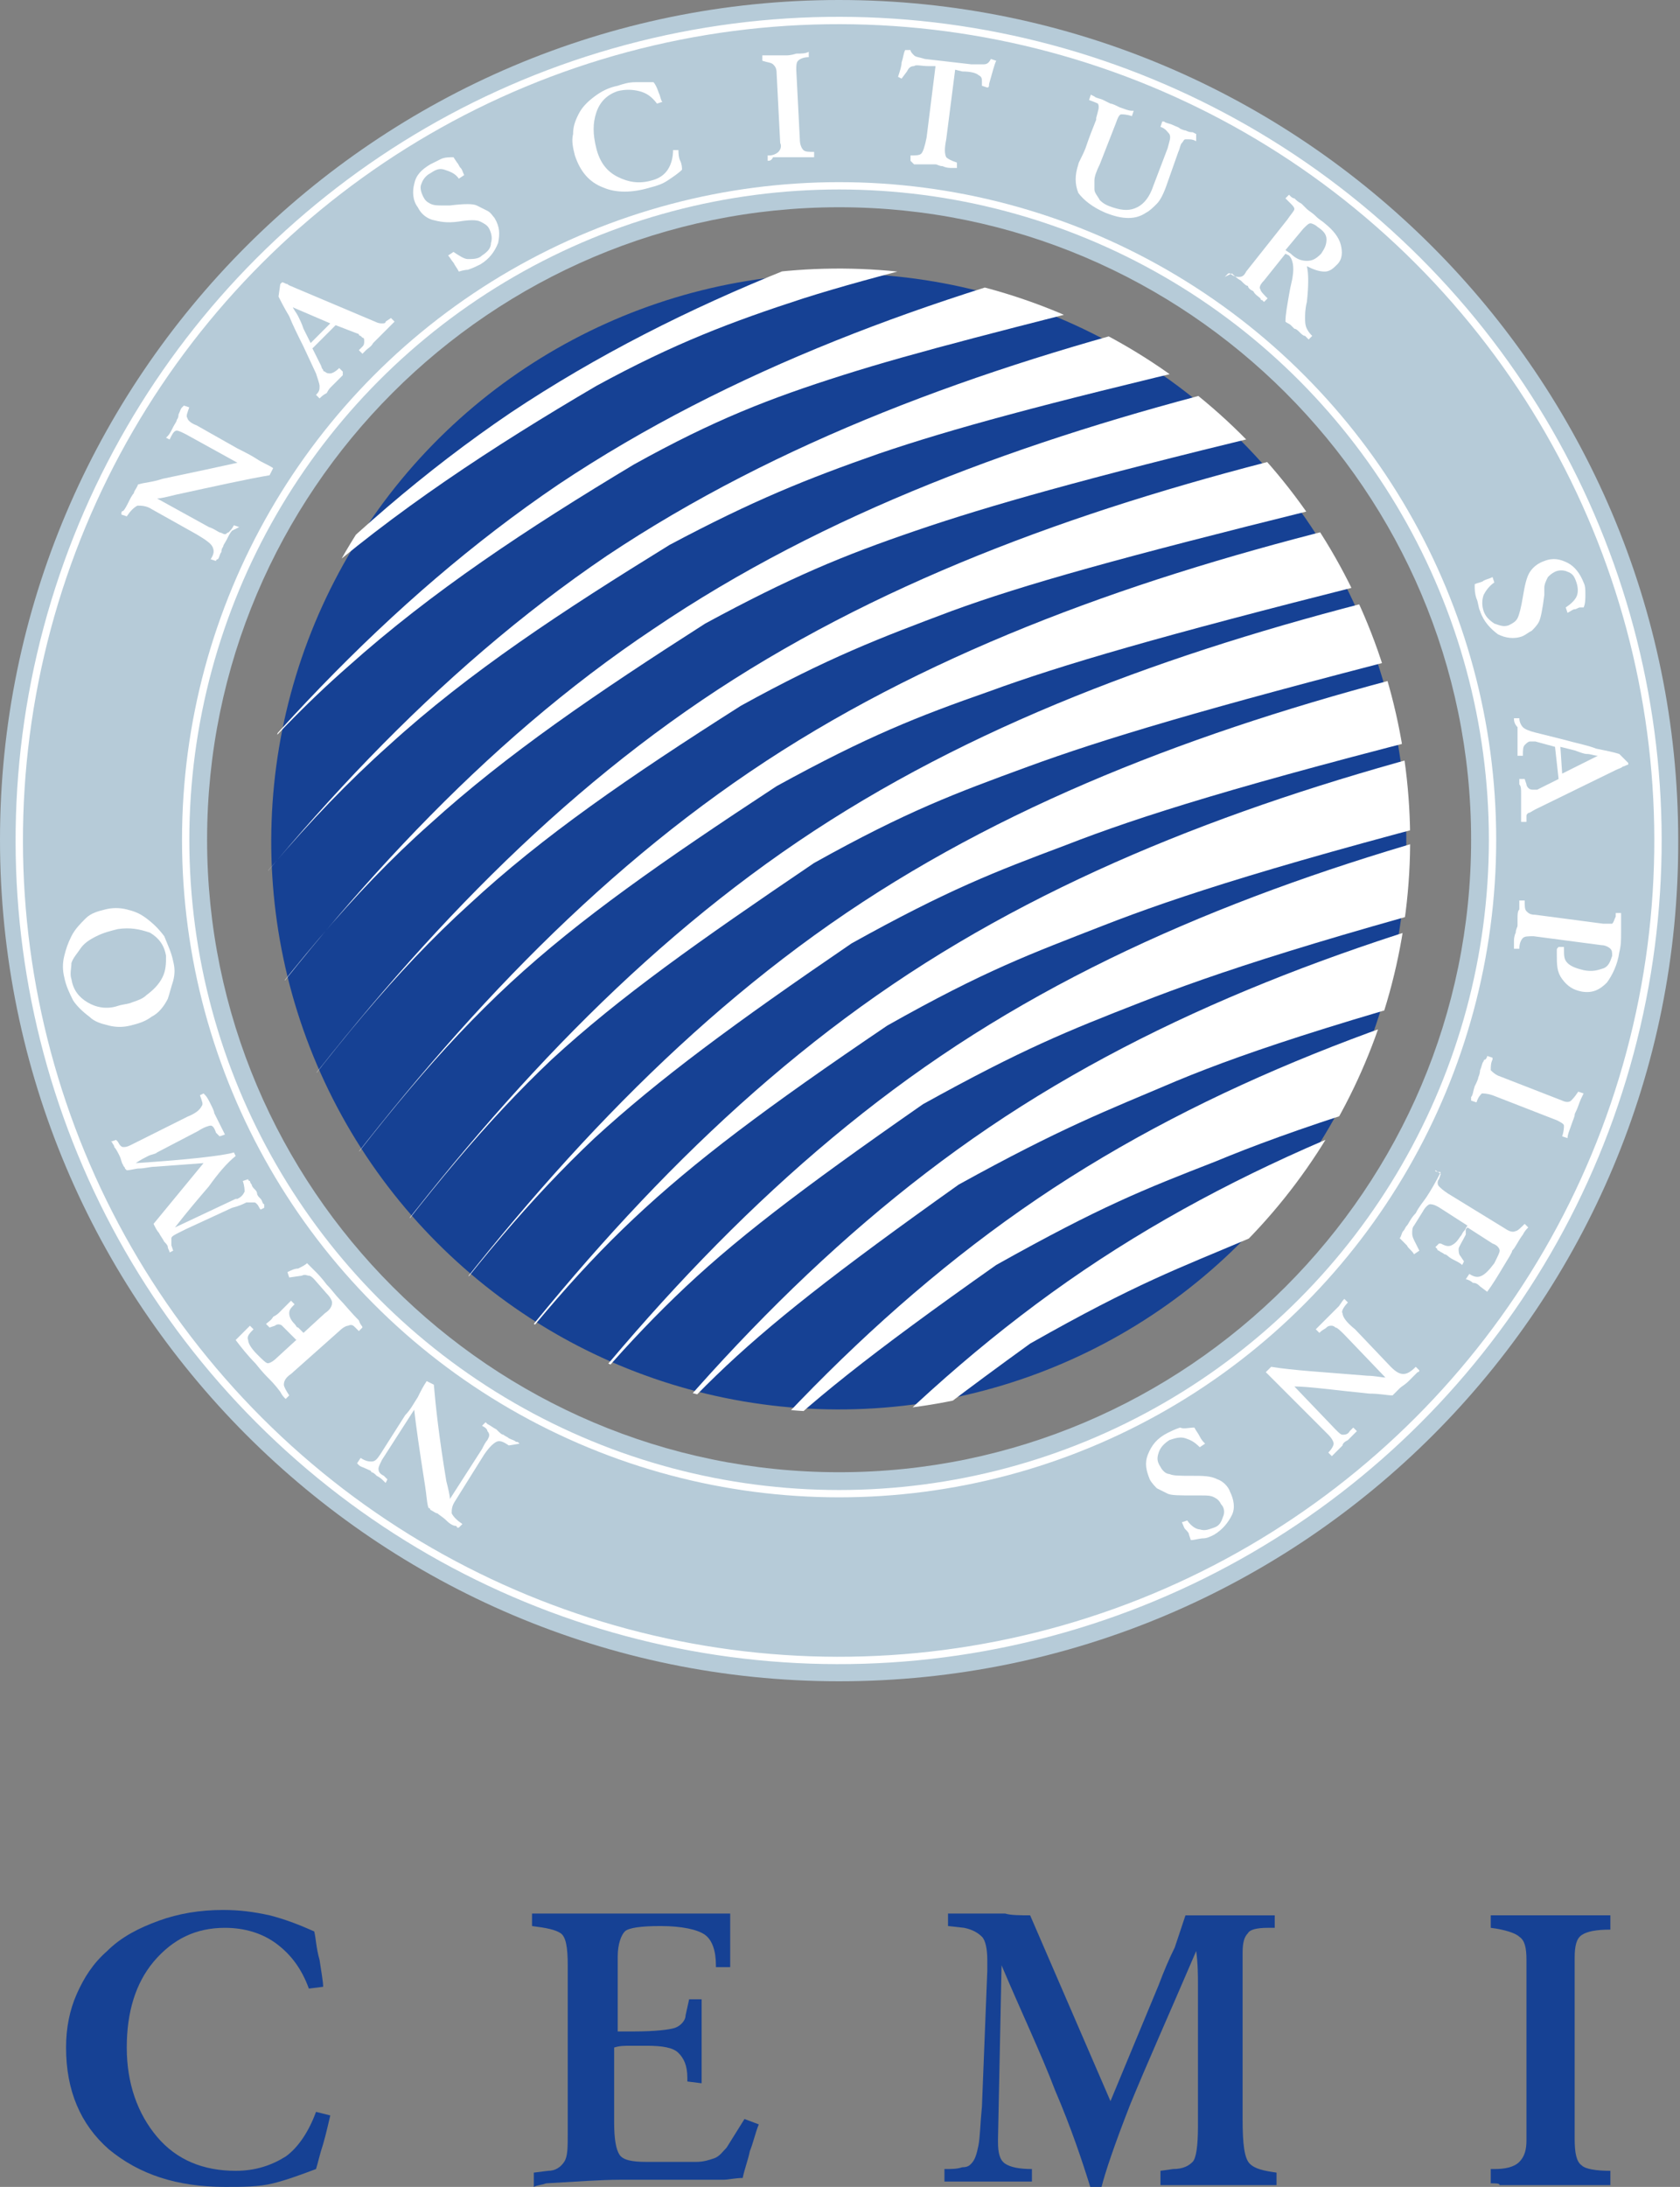 <?xml version="1.0" encoding="utf-8"?>
<!-- Generator: Adobe Illustrator 24.0.1, SVG Export Plug-In . SVG Version: 6.00 Build 0)  -->
<svg version="1.1" id="Vrstva_1" xmlns="http://www.w3.org/2000/svg" xmlns:xlink="http://www.w3.org/1999/xlink" x="0px" y="0px"
	 viewBox="0 0 94.1 122.4" style="enable-background:new 0 0 94.1 122.4;" xml:space="preserve">
<rect x="0" y="0" width="94.1" height="122.4" fill="#808080" stroke="none"/>
<style type="text/css">
	.st0{fill-rule:evenodd;clip-rule:evenodd;fill:#164194;}
	.st1{fill-rule:evenodd;clip-rule:evenodd;fill:#B6CBD8;}
	.st2{fill-rule:evenodd;clip-rule:evenodd;fill:none;stroke:#FFFFFF;stroke-width:0.412;stroke-miterlimit:22.926;}
	.st3{fill-rule:evenodd;clip-rule:evenodd;fill:none;stroke:#FFFFFF;stroke-width:0.41;stroke-miterlimit:22.926;}
	.st4{fill-rule:evenodd;clip-rule:evenodd;fill:#FFFFFF;}
	.st5{clip-path:url(#SVGID_2_);}
</style>
<g>
	<path class="st0" d="M29.9,122.4v-0.8l0.8-0.1c0.4,0,0.7-0.2,0.9-0.5c0.2-0.3,0.2-0.8,0.2-1.6V110c0-1-0.1-1.6-0.4-1.8
		c-0.3-0.2-0.8-0.3-1.6-0.4v-0.7c0.3,0,0.7,0,1.3,0c1.2,0,2.1,0,2.7,0c0.2,0,1.1,0,2.7,0c1.6,0,3,0,4.4,0v0.7c0,0.4,0,0.7,0,1.1
		c0,0.4,0,0.8,0,1.2l-0.8,0v-0.1c0-0.8-0.2-1.4-0.6-1.7c-0.4-0.3-1.3-0.5-2.5-0.5c-1.1,0-1.8,0.1-2,0.3c-0.2,0.2-0.4,0.7-0.4,1.4
		v4.2h0.3h0.4h0.2c1.2,0,2-0.1,2.3-0.2c0.3-0.1,0.6-0.4,0.6-0.7l0.2-0.9h0.7c0,0.4,0,0.9,0,1.4c0,0.5,0,0.9,0,1c0,0.1,0,0.3,0,0.7
		c0,0.4,0,0.7,0,1c0,0.1,0,0.2,0,0.3c0,0.1,0,0.2,0,0.3l-0.8-0.1v-0.2c0-0.7-0.2-1.1-0.5-1.4c-0.3-0.3-0.9-0.4-1.8-0.4
		c-0.3,0-0.6,0-0.9,0c-0.3,0-0.6,0-0.9,0.1v4.2c0,0.9,0.1,1.5,0.3,1.8c0.2,0.3,0.7,0.4,1.5,0.4H39c0.4,0,0.7-0.1,1-0.2
		c0.3-0.1,0.5-0.4,0.7-0.6l1-1.6l0.8,0.3c-0.2,0.5-0.3,1-0.5,1.5c-0.1,0.5-0.3,1-0.4,1.5c-0.4,0-0.8,0.1-1.1,0.1c-0.3,0-0.6,0-0.9,0
		c-0.4,0-1.2,0-2.3,0c-1.1,0-2,0-2.6,0c-1,0-2.4,0.1-4.1,0.2C30.3,122.3,30.1,122.3,29.9,122.4z"/>
	<path class="st0" d="M17.7,121.4c-0.8,0.3-1.6,0.6-2.4,0.8c-0.8,0.2-1.7,0.2-2.7,0.2c-2.7,0-4.8-0.7-6.5-2.1
		c-1.6-1.4-2.4-3.3-2.4-5.7c0-1.1,0.2-2.1,0.6-3c0.4-0.9,0.9-1.7,1.7-2.4c0.8-0.8,1.8-1.3,2.9-1.7c1.1-0.4,2.3-0.6,3.6-0.6
		c0.9,0,1.7,0.1,2.6,0.3c0.8,0.2,1.6,0.5,2.5,0.9c0.1,0.4,0.1,0.9,0.3,1.6c0.1,0.7,0.2,1.2,0.2,1.5l-0.8,0.1c-0.4-1.1-1-1.9-1.8-2.5
		c-0.8-0.6-1.8-0.9-2.9-0.9c-1.6,0-2.9,0.6-4,1.9c-1,1.2-1.5,2.8-1.5,4.8c0,2,0.6,3.7,1.7,5c1.1,1.3,2.6,1.9,4.4,1.9
		c1.1,0,2-0.3,2.8-0.8c0.7-0.5,1.3-1.4,1.7-2.5l0.8,0.2c-0.1,0.4-0.2,0.9-0.4,1.6C17.9,120.6,17.8,121.1,17.7,121.4z"/>
	<path class="st0" d="M83.5,122.2v-0.8h0.2c0.6,0,1.1-0.1,1.4-0.4c0.3-0.3,0.4-0.7,0.4-1.2v-10.1c0-0.7-0.1-1.1-0.4-1.3
		c-0.2-0.2-0.8-0.4-1.6-0.5v-0.7c0.5,0,1.2,0,1.9,0c0.7,0,1.2,0,1.4,0c0.3,0,0.8,0,1.5,0c0.8,0,1.4,0,1.9,0v0.8
		c-0.8,0-1.3,0.1-1.6,0.3c-0.3,0.2-0.4,0.6-0.4,1.3v10.1c0,0.8,0.1,1.3,0.4,1.5c0.2,0.2,0.8,0.3,1.6,0.3v0.8c-0.1,0-0.1,0-0.3,0
		c-0.1,0-0.2,0-0.3,0c-0.4,0-0.9,0-1.5,0c-0.7,0-1.1,0-1.4,0c-0.1,0-0.4,0-1,0c-0.5,0-1,0-1.3,0c-0.1,0-0.2,0-0.4,0
		C84,122.2,83.8,122.2,83.5,122.2z"/>
	<path class="st0" d="M57.7,107.2l4.5,10.4l2.7-6.5c0.3-0.8,0.6-1.5,0.9-2.1c0.2-0.6,0.4-1.2,0.6-1.8c0.1,0,0.3,0,0.4,0
		c0.2,0,0.4,0,0.7,0c0.3,0,0.8,0,1.4,0c0.6,0,1.1,0,1.5,0c0.3,0,0.5,0,0.6,0c0.1,0,0.3,0,0.4,0v0.7h-0.4c-0.6,0-1,0.1-1.1,0.3
		c-0.2,0.2-0.3,0.5-0.3,1.1v9.3c0,1.4,0.1,2.2,0.4,2.5c0.3,0.3,0.8,0.4,1.5,0.5v0.7h-0.4c-0.4,0-0.9,0-1.5,0c-0.6,0-1.1,0-1.3,0
		c-0.1,0-0.5,0-1.1,0c-0.6,0-1.1,0-1.6,0h-0.6v-0.8l0.7-0.1c0.6,0,0.9-0.2,1.1-0.4c0.2-0.2,0.3-0.9,0.3-2v-6.6c0-0.4,0-0.8,0-1.3
		c0-0.5,0-1.2-0.1-1.9c-1.5,3.5-2.8,6.4-3.7,8.6c-0.9,2.3-1.4,3.8-1.6,4.6l-0.6,0.1c-0.5-1.6-1.1-3.4-2-5.5c-0.8-2.1-1.9-4.4-3-7
		l-0.2,9.7v0.2c0,0.6,0.1,1,0.4,1.2c0.3,0.2,0.8,0.3,1.5,0.3v0.7c-0.1,0-0.2,0-0.3,0c-0.1,0-0.3,0-0.4,0c-0.3,0-0.6,0-1,0
		c-0.4,0-0.6,0-0.7,0c-0.2,0-0.5,0-1,0c-0.4,0-0.8,0-1,0c-0.1,0-0.1,0-0.2,0c-0.1,0-0.2,0-0.3,0v-0.7c0.4,0,0.7,0,1-0.1
		c0.3,0,0.4-0.1,0.5-0.2c0.2-0.2,0.3-0.5,0.4-1c0.1-0.5,0.1-1.2,0.2-2.2l0.3-7.6v-0.6c0-0.6-0.1-1.1-0.3-1.3c-0.2-0.2-0.5-0.4-1-0.5
		l-0.9-0.1v-0.7c0.3,0,0.5,0,0.8,0c0.3,0,0.6,0,0.9,0c0.5,0,1,0,1.5,0C56.6,107.2,57.2,107.2,57.7,107.2z"/>
</g>
<g>
	
		<ellipse transform="matrix(3.616805e-02 -0.999 0.999 3.616805e-02 -1.671 92.35)" class="st0" cx="47" cy="47" rx="31.8" ry="31.8"/>
	<path class="st1" d="M47,94.1C21.1,94.1,0,73,0,47C0,21.1,21.1,0,47,0s47,21.1,47,47C94.1,73,73,94.1,47,94.1L47,94.1z M47,82.4
		c19.5,0,35.4-15.9,35.4-35.4c0-19.5-15.9-35.4-35.4-35.4c-19.5,0-35.4,15.9-35.4,35.4C11.6,66.5,27.5,82.4,47,82.4z"/>
	<ellipse transform="matrix(0.707 -0.707 0.707 0.707 -19.485 47.041)" class="st2" cx="47" cy="47" rx="45.9" ry="45.9"/>
	<circle class="st3" cx="47" cy="47" r="36.6"/>
	<path class="st4" d="M83.3,59.1l0.3,0.1l0,0.1c-0.1,0.2-0.1,0.4-0.1,0.6c0.1,0.1,0.2,0.2,0.4,0.3l3.6,1.4c0.2,0.1,0.4,0.1,0.5,0
		c0.1-0.1,0.2-0.2,0.4-0.5l0.3,0.1c-0.1,0.2-0.2,0.4-0.3,0.7c-0.1,0.3-0.2,0.4-0.2,0.5c0,0.1-0.1,0.3-0.2,0.6
		c-0.1,0.3-0.2,0.5-0.2,0.7l-0.3-0.1c0.1-0.3,0.1-0.5,0.1-0.6c0-0.1-0.2-0.2-0.4-0.3l-3.6-1.4c-0.3-0.1-0.5-0.1-0.6-0.1
		c-0.1,0.1-0.2,0.2-0.3,0.5l-0.3-0.1c0,0,0-0.1,0-0.1c0,0,0-0.1,0-0.1c0.1-0.1,0.1-0.3,0.2-0.6c0.1-0.2,0.2-0.4,0.2-0.5
		c0,0,0.1-0.2,0.1-0.4c0.1-0.2,0.1-0.4,0.2-0.5c0,0,0-0.1,0.1-0.1C83.2,59.3,83.3,59.2,83.3,59.1L83.3,59.1z M85.1,50.4l0.3,0
		c0,0.3,0,0.5,0.1,0.6c0.1,0.1,0.2,0.2,0.5,0.2l3.8,0.5c0.3,0,0.4,0,0.5,0c0.1-0.1,0.1-0.2,0.2-0.4c0,0,0-0.1,0-0.1c0,0,0-0.1,0-0.1
		l0.3,0c0,0.3,0,0.7,0,1.1c0,0.4,0,0.7-0.1,1.1C90.6,54,90.3,54.6,90,55c-0.4,0.4-0.8,0.6-1.4,0.5c-0.5-0.1-0.8-0.3-1.1-0.7
		c-0.3-0.4-0.3-0.8-0.3-1.4c0-0.1,0-0.1,0-0.2c0-0.1,0-0.1,0.1-0.2l0.3,0l0,0.1c0,0.4,0,0.6,0.2,0.8c0.2,0.2,0.5,0.3,0.9,0.4
		c0.5,0.1,0.8,0,1.1-0.1c0.3-0.1,0.4-0.4,0.5-0.7c0-0.2,0-0.3-0.1-0.4c-0.1-0.1-0.3-0.2-0.5-0.2l-3.8-0.5c-0.3,0-0.5,0-0.6,0.1
		c-0.1,0.1-0.2,0.3-0.2,0.6l-0.3,0c0,0,0-0.1,0-0.2c0-0.1,0-0.1,0-0.2c0-0.1,0-0.3,0.1-0.5c0-0.2,0.1-0.3,0.1-0.4c0-0.1,0-0.2,0-0.4
		c0-0.2,0-0.4,0.1-0.5c0-0.1,0-0.2,0-0.2C85.1,50.5,85.1,50.5,85.1,50.4L85.1,50.4z M84.8,40.2l0.3,0l0,0c0,0.2,0.1,0.4,0.2,0.5
		c0.1,0.1,0.3,0.2,0.7,0.3l1.6,0.4c0.7,0.2,1.3,0.3,1.8,0.5c0.5,0.1,1,0.2,1.3,0.3l0.5,0.5l0,0.1c-0.1,0-0.2,0.1-0.3,0.1
		c-0.1,0.1-0.2,0.1-0.4,0.2L86,45.3c-0.2,0.1-0.3,0.2-0.4,0.2c-0.1,0.1-0.1,0.1-0.1,0.2l0,0.3l-0.3,0l0-0.2c0-0.1,0-0.3,0-0.5
		c0-0.2,0-0.4,0-0.5c0-0.1,0-0.2,0-0.4c0-0.2,0-0.4-0.1-0.5l0-0.3l0.3,0l0.1,0.3c0,0.1,0.1,0.2,0.1,0.2c0.1,0.1,0.2,0.1,0.3,0.1
		c0,0,0.1,0,0.1,0c0,0,0.1,0,0.1,0l1.2-0.6l-0.2-1.8L86,41.5c-0.1,0-0.2,0-0.2,0c-0.1,0-0.1,0-0.1,0c-0.1,0-0.2,0.1-0.3,0.2
		c-0.1,0.1-0.1,0.3-0.1,0.6l-0.3,0l0-0.2c0-0.1,0-0.3,0-0.6c0-0.2,0-0.4,0-0.4c0-0.1,0-0.2,0-0.4C84.8,40.5,84.8,40.3,84.8,40.2
		L84.8,40.2z M87.4,41.8l0.1,1.5l2-1c-0.2,0-0.4-0.1-0.6-0.1c-0.2,0-0.4-0.1-0.7-0.2L87.4,41.8L87.4,41.8z M82.6,32.7
		c0.2-0.1,0.4-0.1,0.5-0.2c0.2-0.1,0.3-0.1,0.5-0.2l0.1,0.3c-0.3,0.2-0.5,0.5-0.6,0.7c-0.1,0.3-0.1,0.6,0,0.9
		c0.1,0.3,0.3,0.5,0.6,0.7c0.3,0.1,0.5,0.2,0.8,0.1c0.2-0.1,0.4-0.2,0.5-0.4c0.1-0.2,0.2-0.6,0.3-1.2c0.1-0.6,0.2-1.1,0.4-1.4
		c0.2-0.3,0.5-0.5,0.8-0.6c0.5-0.2,0.9-0.1,1.3,0.1c0.4,0.2,0.7,0.6,0.9,1.1c0.1,0.2,0.1,0.4,0.1,0.7c0,0.2,0,0.5-0.1,0.7L88.5,34
		c-0.1,0-0.2,0.1-0.3,0.1c-0.1,0-0.2,0.1-0.4,0.2L87.7,34c0.3-0.2,0.5-0.4,0.6-0.6c0.1-0.2,0.1-0.5,0-0.8c-0.1-0.3-0.2-0.5-0.5-0.6
		c-0.2-0.1-0.5-0.1-0.7,0c-0.2,0.1-0.3,0.2-0.4,0.3c-0.1,0.2-0.2,0.4-0.2,0.6c0,0.1,0,0.2,0,0.4c-0.1,0.8-0.2,1.3-0.3,1.5
		c-0.1,0.2-0.3,0.4-0.4,0.5c-0.2,0.1-0.3,0.2-0.5,0.3c-0.5,0.2-1,0.1-1.4-0.1c-0.4-0.3-0.8-0.7-1-1.3c-0.1-0.2-0.1-0.5-0.2-0.7
		C82.6,33.2,82.6,33,82.6,32.7L82.6,32.7z M80.4,65.5l0.3,0.2l-0.1,0.3c-0.1,0.1-0.1,0.3,0,0.4c0.1,0.1,0.2,0.2,0.5,0.4l3.1,1.9
		c0.3,0.2,0.5,0.3,0.7,0.2c0.1,0,0.3-0.2,0.5-0.4l0.2,0.2c-0.1,0.1-0.2,0.2-0.3,0.4c-0.3,0.4-0.4,0.7-0.6,0.9c0,0.1-0.2,0.4-0.5,0.9
		c-0.3,0.5-0.6,1-0.9,1.4L82.9,72c-0.1-0.1-0.2-0.2-0.4-0.2c-0.1-0.1-0.3-0.2-0.4-0.2l0.2-0.3l0,0c0.3,0.2,0.5,0.2,0.7,0.1
		c0.2-0.1,0.4-0.3,0.7-0.7c0.2-0.4,0.3-0.6,0.3-0.7c0-0.1-0.1-0.3-0.4-0.4l-1.4-0.9l-0.1,0.1L82.1,69l0,0.1
		c-0.2,0.4-0.4,0.7-0.4,0.8c0,0.1,0,0.3,0.1,0.4l0.2,0.3l-0.1,0.2c-0.1-0.1-0.3-0.2-0.5-0.3c-0.2-0.1-0.3-0.2-0.3-0.2
		c0,0-0.1-0.1-0.2-0.1c-0.1-0.1-0.2-0.1-0.3-0.2c0,0-0.1,0-0.1-0.1c0,0-0.1-0.1-0.1-0.1l0.2-0.2l0.1,0c0.2,0.1,0.4,0.2,0.6,0.1
		c0.2-0.1,0.3-0.2,0.5-0.5c0.1-0.1,0.1-0.2,0.2-0.3c0.1-0.1,0.1-0.2,0.2-0.3l-1.4-0.9c-0.3-0.2-0.5-0.3-0.7-0.3
		c-0.1,0-0.3,0.2-0.4,0.4l-0.5,0.8c-0.1,0.1-0.1,0.3-0.1,0.4c0,0.1,0,0.2,0.1,0.4l0.3,0.6l-0.3,0.2c-0.1-0.2-0.3-0.3-0.4-0.5
		c-0.1-0.1-0.3-0.3-0.4-0.4c0.1-0.1,0.1-0.3,0.2-0.4c0.1-0.1,0.1-0.2,0.2-0.3c0.1-0.1,0.2-0.4,0.5-0.7c0.2-0.4,0.4-0.6,0.6-0.9
		c0.2-0.3,0.5-0.8,0.8-1.4C80.3,65.6,80.4,65.5,80.4,65.5L80.4,65.5z M75.3,72.7l0.2,0.2c-0.2,0.2-0.4,0.5-0.3,0.6
		c0,0.2,0.2,0.5,0.7,0.9l2,2.1c0.3,0.3,0.5,0.4,0.7,0.4c0.2,0,0.4-0.1,0.7-0.4l0.2,0.2c0,0,0,0.1-0.1,0.1c0,0-0.1,0.1-0.1,0.1
		c-0.1,0.1-0.2,0.2-0.4,0.4c-0.2,0.2-0.4,0.3-0.5,0.4c-0.1,0.1-0.1,0.1-0.3,0.3c0,0-0.1,0.1-0.1,0.1c-0.3,0-0.7-0.1-1.3-0.1
		c-2-0.2-3.4-0.4-4.2-0.4l2.3,2.4c0.2,0.2,0.3,0.3,0.4,0.3c0.1,0,0.3,0,0.4-0.2l0.2-0.2l0.2,0.2l-0.1,0.1c-0.1,0.1-0.2,0.2-0.4,0.4
		c-0.2,0.1-0.3,0.2-0.3,0.3c0,0-0.1,0.1-0.2,0.2c-0.1,0.1-0.2,0.2-0.3,0.3l-0.1,0.1l-0.2-0.2c0.2-0.2,0.3-0.4,0.3-0.5
		c0-0.1-0.1-0.3-0.3-0.5l-1.9-1.9c-0.3-0.3-0.6-0.6-0.9-0.9c-0.3-0.3-0.5-0.5-0.7-0.7l0.3-0.3c1.2,0.2,3,0.3,5.4,0.5
		c0.4,0,0.8,0.1,1,0.1l-2.3-2.4c-0.2-0.2-0.4-0.4-0.5-0.4c-0.1-0.1-0.2-0.1-0.2-0.1c-0.1,0-0.2,0-0.3,0.1c-0.1,0.1-0.2,0.1-0.4,0.3
		l-0.2-0.2l0.1-0.1c0.1-0.1,0.2-0.2,0.4-0.4c0.2-0.2,0.3-0.3,0.3-0.3c0,0,0.1-0.1,0.2-0.2c0.1-0.1,0.2-0.2,0.3-0.3
		C75.2,72.8,75.2,72.8,75.3,72.7C75.3,72.8,75.3,72.7,75.3,72.7L75.3,72.7z M66.9,79.9c0.1,0.2,0.2,0.3,0.3,0.5
		c0.1,0.2,0.2,0.3,0.3,0.4L67.2,81c-0.3-0.3-0.5-0.4-0.8-0.5c-0.3-0.1-0.6,0-0.9,0.1c-0.3,0.2-0.5,0.4-0.6,0.7
		c-0.1,0.3-0.1,0.5,0.1,0.8c0.1,0.2,0.3,0.4,0.5,0.4c0.2,0.1,0.6,0.1,1.2,0.1c0.7,0,1.1,0,1.5,0.2c0.3,0.1,0.6,0.4,0.7,0.7
		c0.2,0.4,0.3,0.9,0.1,1.3c-0.2,0.4-0.5,0.8-1,1.1c-0.2,0.1-0.4,0.2-0.6,0.2c-0.2,0-0.5,0.1-0.7,0.1l-0.1-0.3c0-0.1-0.1-0.2-0.2-0.3
		c-0.1-0.1-0.1-0.2-0.2-0.4l0.3-0.1c0.2,0.3,0.5,0.5,0.7,0.5c0.3,0.1,0.5,0,0.8-0.1c0.3-0.1,0.4-0.3,0.5-0.6
		c0.1-0.2,0.1-0.5-0.1-0.7c-0.1-0.2-0.2-0.3-0.4-0.4c-0.2-0.1-0.4-0.1-0.7-0.1c-0.1,0-0.2,0-0.4,0c-0.8,0-1.3,0-1.5-0.1
		c-0.2-0.1-0.4-0.2-0.6-0.3c-0.1-0.1-0.3-0.3-0.4-0.5c-0.2-0.5-0.3-0.9-0.1-1.4c0.2-0.5,0.5-0.9,1.1-1.2c0.2-0.1,0.4-0.2,0.7-0.3
		C66.3,80,66.6,79.9,66.9,79.9z"/>
	<path class="st4" d="M72.3,14.2c0.3,0.3,0.6,0.4,0.9,0.4c0.3,0,0.5-0.1,0.8-0.4c0.2-0.3,0.3-0.5,0.3-0.8c0-0.3-0.2-0.5-0.5-0.7
		c-0.1-0.1-0.3-0.2-0.4-0.2c-0.1,0-0.2,0.1-0.4,0.3L72,14L72.3,14.2L72.3,14.2z M68.6,15.5l0.2-0.2l0.1,0c0.2,0.2,0.4,0.2,0.5,0.2
		c0.2,0,0.3-0.1,0.4-0.3l2.3-2.9c0.2-0.3,0.4-0.5,0.4-0.6c0-0.1-0.1-0.2-0.2-0.3L72,11.1l0.2-0.2c0,0,0.1,0.1,0.1,0.1
		c0,0,0.1,0.1,0.2,0.1c0.1,0.1,0.2,0.2,0.4,0.3c0.1,0.1,0.2,0.2,0.3,0.3c0.1,0.1,0.3,0.2,0.5,0.4c0.2,0.2,0.4,0.3,0.5,0.4
		c0.5,0.4,0.8,0.8,0.9,1.2c0.1,0.4,0.1,0.8-0.2,1.1c-0.2,0.2-0.4,0.4-0.7,0.4c-0.3,0-0.6-0.1-1-0.3c0.1,0.4,0.1,1.1,0,2
		c-0.1,0.4-0.1,0.7-0.1,0.9c0,0.2,0,0.4,0.1,0.6c0.1,0.2,0.2,0.3,0.3,0.4l0,0l-0.2,0.2c0,0,0,0-0.1-0.1c0,0-0.1-0.1-0.1-0.1
		c-0.1,0-0.2-0.1-0.3-0.2c-0.1-0.1-0.2-0.2-0.3-0.2c-0.1-0.1-0.1-0.1-0.2-0.2c-0.1-0.1-0.2-0.1-0.3-0.2c0-0.4,0.1-0.9,0.2-1.5
		c0.1-0.6,0.2-0.9,0.2-1c0,0,0,0,0,0c0.1-0.6,0-1-0.2-1.2l-0.2-0.1l-1.2,1.5c-0.2,0.2-0.3,0.4-0.2,0.5c0,0.1,0.2,0.3,0.4,0.5
		l-0.2,0.2c0,0-0.1-0.1-0.1-0.1c-0.1,0-0.1-0.1-0.1-0.1c-0.1-0.1-0.3-0.2-0.4-0.4c-0.2-0.1-0.3-0.2-0.3-0.3c-0.1,0-0.2-0.1-0.4-0.3
		c-0.2-0.1-0.4-0.3-0.5-0.4L68.6,15.5L68.6,15.5z M61,5.6l0.1-0.3l0.2,0.1c0.1,0.1,0.3,0.1,0.5,0.2c0.2,0.1,0.4,0.2,0.4,0.2
		c0.1,0,0.3,0.1,0.5,0.2c0.3,0.1,0.5,0.2,0.7,0.2l0.1,0l-0.1,0.3c-0.3-0.1-0.5-0.1-0.6-0.1c-0.1,0-0.2,0.2-0.3,0.5l-0.9,2.3
		c-0.2,0.4-0.3,0.7-0.3,0.9c0,0.2,0,0.3,0,0.5c0,0.2,0.2,0.4,0.3,0.6c0.2,0.2,0.4,0.3,0.7,0.4c0.6,0.2,1,0.2,1.4,0
		c0.4-0.2,0.7-0.6,0.9-1.2l0.8-2.1c0.1-0.4,0.2-0.6,0.1-0.8c-0.1-0.1-0.2-0.3-0.5-0.4l0.1-0.3l0.1,0c0.1,0.1,0.3,0.1,0.5,0.2
		c0.2,0.1,0.3,0.1,0.4,0.2c0,0,0.2,0.1,0.3,0.1c0.2,0.1,0.3,0.1,0.4,0.1l0.2,0.1L67,7.9c-0.2-0.1-0.3-0.1-0.4-0.1
		c-0.1,0-0.2,0-0.2,0c-0.1,0-0.1,0.1-0.2,0.2c-0.1,0.1-0.1,0.3-0.2,0.5l-0.6,1.7c-0.2,0.6-0.4,1-0.6,1.2c-0.2,0.2-0.4,0.4-0.6,0.5
		c-0.3,0.2-0.6,0.3-1,0.3c-0.4,0-0.8-0.1-1.3-0.3c-0.7-0.3-1.2-0.7-1.5-1.1c-0.2-0.5-0.2-1,0-1.6c0-0.1,0.2-0.4,0.4-0.9
		c0.2-0.6,0.4-1.1,0.6-1.6l0-0.1c0.1-0.4,0.2-0.6,0.1-0.8C61.5,5.8,61.3,5.7,61,5.6L61,5.6z M51,9l0-0.3c0.3,0,0.5,0,0.6-0.1
		c0.1-0.1,0.2-0.4,0.3-0.9l0.5-4L52,3.7c-0.4,0-0.7-0.1-0.8,0c-0.2,0-0.3,0.1-0.4,0.3l-0.3,0.4l-0.2-0.1c0.1-0.3,0.2-0.6,0.2-0.8
		c0.1-0.3,0.1-0.5,0.2-0.7L51,2.8C51,2.9,51.1,3,51.2,3.1c0.1,0.1,0.3,0.1,0.6,0.2l2.6,0.3c0.3,0,0.5,0,0.7,0c0.2,0,0.3-0.1,0.4-0.3
		l0.3,0.1c-0.1,0.2-0.2,0.6-0.4,1.3c0,0.1,0,0.2-0.1,0.2l-0.3-0.1c0,0,0,0,0,0c0-0.1,0-0.1,0-0.2c0-0.2,0-0.3-0.2-0.4
		c-0.1-0.1-0.4-0.2-0.9-0.2l-0.4-0.1L53,7.8c-0.1,0.5-0.1,0.8,0,1c0.1,0.1,0.3,0.2,0.6,0.3l0,0.3l0,0c-0.2,0-0.3,0-0.3,0
		c-0.1,0-0.3,0-0.5-0.1c-0.2,0-0.3-0.1-0.4-0.1c-0.1,0-0.2,0-0.5,0c-0.2,0-0.4,0-0.6,0c0,0-0.1,0-0.1,0C51,9,51,9,51,9L51,9z M43,9
		l0-0.3l0.1,0c0.2,0,0.4-0.1,0.5-0.2c0.1-0.1,0.2-0.3,0.1-0.5l-0.2-3.9c0-0.3-0.1-0.4-0.2-0.5c-0.1-0.1-0.3-0.1-0.6-0.2l0-0.3
		c0.2,0,0.5,0,0.7,0c0.3,0,0.5,0,0.6,0c0.1,0,0.3,0,0.6-0.1c0.3,0,0.5,0,0.7-0.1l0,0.3c-0.3,0-0.5,0.1-0.6,0.2
		c-0.1,0.1-0.1,0.3-0.1,0.5l0.2,3.9c0,0.3,0.1,0.5,0.2,0.6c0.1,0.1,0.3,0.1,0.6,0.1l0,0.3c0,0-0.1,0-0.1,0c0,0-0.1,0-0.1,0
		c-0.1,0-0.3,0-0.6,0c-0.3,0-0.4,0-0.5,0c0,0-0.2,0-0.4,0c-0.2,0-0.4,0-0.5,0c0,0-0.1,0-0.1,0C43.2,9,43.1,9,43,9L43,9z M38.2,9.5
		c-0.2,0.2-0.5,0.4-0.8,0.6c-0.3,0.2-0.6,0.3-1,0.4c-1,0.3-1.9,0.3-2.6,0c-0.8-0.3-1.3-0.9-1.6-1.8c-0.1-0.4-0.2-0.8-0.1-1.2
		c0-0.4,0.1-0.7,0.3-1.1c0.2-0.4,0.5-0.7,0.9-1c0.4-0.3,0.8-0.5,1.3-0.6c0.3-0.1,0.6-0.2,1-0.2c0.3,0,0.7,0,1,0
		c0.1,0.1,0.2,0.3,0.3,0.6C37,5.4,37,5.6,37.1,5.7l-0.3,0.1c-0.3-0.4-0.6-0.6-1-0.7c-0.4-0.1-0.8-0.1-1.2,0c-0.6,0.2-1,0.6-1.2,1.2
		c-0.2,0.6-0.2,1.2,0,2c0.2,0.8,0.6,1.3,1.2,1.6c0.6,0.3,1.2,0.4,1.9,0.2c0.4-0.1,0.7-0.3,0.9-0.6c0.2-0.3,0.3-0.7,0.3-1.1l0.3,0
		c0,0.1,0,0.4,0.1,0.6C38.2,9.2,38.2,9.4,38.2,9.5L38.2,9.5z M25.7,15.2c-0.1-0.2-0.2-0.3-0.3-0.5c-0.1-0.1-0.2-0.3-0.3-0.4l0.3-0.2
		c0.3,0.2,0.6,0.4,0.8,0.4c0.3,0,0.6,0,0.8-0.2c0.3-0.2,0.5-0.4,0.5-0.7c0.1-0.3,0-0.6-0.1-0.8c-0.1-0.2-0.3-0.3-0.5-0.4
		c-0.2-0.1-0.6-0.1-1.2,0c-0.7,0.1-1.1,0-1.5-0.1c-0.3-0.1-0.6-0.3-0.8-0.7c-0.3-0.4-0.3-0.9-0.2-1.3c0.1-0.5,0.4-0.8,0.9-1.1
		c0.2-0.1,0.4-0.2,0.6-0.3c0.2-0.1,0.5-0.1,0.7-0.1l0.2,0.3c0.1,0.1,0.1,0.2,0.2,0.3c0.1,0.1,0.1,0.2,0.2,0.4l-0.3,0.2
		c-0.2-0.3-0.5-0.4-0.8-0.5c-0.3-0.1-0.5,0-0.8,0.2c-0.2,0.1-0.4,0.3-0.5,0.6c-0.1,0.2,0,0.5,0.1,0.7c0.1,0.2,0.2,0.3,0.4,0.4
		c0.2,0.1,0.4,0.1,0.7,0.1c0.1,0,0.2,0,0.4,0c0.8-0.1,1.3-0.1,1.5,0c0.2,0.1,0.4,0.2,0.6,0.3c0.2,0.1,0.3,0.3,0.4,0.4
		c0.3,0.5,0.3,0.9,0.2,1.4c-0.2,0.5-0.5,0.9-1,1.2c-0.2,0.1-0.4,0.2-0.7,0.3C26.2,15.1,26,15.1,25.7,15.2L25.7,15.2z M17.9,22.3
		l-0.2-0.2l0,0c0.2-0.2,0.2-0.3,0.2-0.5c0-0.1-0.1-0.4-0.2-0.7l-0.7-1.5c-0.3-0.6-0.6-1.2-0.8-1.7c-0.3-0.5-0.5-0.9-0.6-1.1l0.1-0.7
		l0.1-0.1c0.1,0,0.2,0.1,0.3,0.1c0.1,0.1,0.2,0.1,0.4,0.2L21,18c0.2,0.1,0.3,0.1,0.4,0.1c0.1,0,0.2,0,0.2-0.1l0.3-0.2l0.2,0.2
		l-0.2,0.2c-0.1,0.1-0.2,0.2-0.4,0.4c-0.2,0.2-0.3,0.3-0.3,0.3c0,0-0.1,0.1-0.3,0.3c-0.1,0.2-0.3,0.3-0.4,0.4l-0.2,0.2l-0.2-0.2
		l0.2-0.2c0.1-0.1,0.1-0.2,0.1-0.3c0-0.1,0-0.2-0.1-0.2c0,0,0,0-0.1-0.1c0,0-0.1,0-0.1-0.1l-1.3-0.5l-1.3,1.3l0.5,1
		c0,0.1,0.1,0.2,0.1,0.2c0,0.1,0.1,0.1,0.1,0.1c0.1,0.1,0.2,0.1,0.3,0.1c0.1,0,0.3-0.1,0.5-0.3l0.2,0.2L19.2,21
		c-0.1,0.1-0.2,0.2-0.4,0.4c-0.2,0.2-0.3,0.3-0.3,0.3c0,0-0.1,0.1-0.2,0.3C18.1,22.1,18,22.2,17.9,22.3L17.9,22.3z M17.4,19.2
		l1.1-1.1l-2.1-0.9c0.1,0.2,0.2,0.3,0.3,0.5c0.1,0.2,0.2,0.4,0.3,0.7L17.4,19.2L17.4,19.2z M12.1,31.4l-0.3-0.1
		c0.2-0.3,0.2-0.5,0.1-0.7c-0.1-0.2-0.4-0.4-0.9-0.7l-2.5-1.4c-0.3-0.2-0.6-0.2-0.8-0.2c-0.2,0.1-0.4,0.3-0.6,0.6l-0.3-0.1
		c0,0,0-0.1,0-0.1c0,0,0-0.1,0.1-0.1c0.1-0.1,0.2-0.3,0.3-0.5c0.1-0.2,0.2-0.4,0.3-0.5c0-0.1,0.1-0.2,0.2-0.4c0,0,0-0.1,0.1-0.1
		c0.3-0.1,0.7-0.1,1.3-0.3c1.9-0.4,3.3-0.7,4.2-0.9l-2.9-1.6c-0.2-0.1-0.4-0.2-0.5-0.2c-0.1,0-0.2,0.1-0.3,0.3l-0.1,0.2l-0.2-0.1
		l0.1-0.1c0.1-0.1,0.2-0.3,0.3-0.5c0.1-0.2,0.2-0.3,0.2-0.4c0,0,0.1-0.1,0.1-0.3c0.1-0.2,0.1-0.3,0.2-0.4l0.1-0.1l0.3,0.1
		c-0.1,0.3-0.2,0.5-0.1,0.6c0,0.1,0.2,0.3,0.5,0.4l2.3,1.3c0.4,0.2,0.8,0.4,1.1,0.6c0.3,0.2,0.6,0.3,0.9,0.5l-0.2,0.4
		c-1.2,0.2-3,0.6-5.3,1.1c-0.4,0.1-0.8,0.2-1,0.2l2.9,1.6c0.3,0.1,0.4,0.2,0.6,0.3c0.1,0,0.2,0.1,0.3,0.1c0.1,0,0.1-0.1,0.2-0.1
		c0.1-0.1,0.2-0.2,0.3-0.4l0.3,0.1L13,29.7c-0.1,0.1-0.2,0.3-0.3,0.5c-0.1,0.2-0.2,0.3-0.2,0.4c0,0-0.1,0.1-0.1,0.3
		c-0.1,0.1-0.1,0.3-0.2,0.4C12.2,31.3,12.1,31.3,12.1,31.4C12.1,31.4,12.1,31.4,12.1,31.4z"/>
	<path class="st4" d="M9.7,53.8c0.1,0.4,0.1,0.7,0,1.1c-0.1,0.3-0.2,0.7-0.3,1c-0.2,0.4-0.5,0.8-0.9,1c-0.4,0.3-0.8,0.4-1.2,0.5
		c-0.4,0.1-0.8,0.1-1.2,0c-0.4-0.1-0.8-0.2-1.1-0.5c-0.4-0.3-0.7-0.6-0.9-0.9c-0.2-0.4-0.4-0.8-0.5-1.3c-0.1-0.4-0.1-0.8,0-1.2
		c0.1-0.4,0.2-0.7,0.4-1.1c0.2-0.4,0.5-0.7,0.8-1c0.3-0.3,0.7-0.4,1.1-0.5c0.4-0.1,0.8-0.1,1.2,0c0.4,0.1,0.7,0.2,1.1,0.5
		c0.4,0.3,0.7,0.6,1,1C9.4,52.9,9.6,53.3,9.7,53.8L9.7,53.8z M6.6,52c-0.4,0.1-0.8,0.2-1.2,0.4c-0.4,0.2-0.7,0.4-0.9,0.7
		c-0.2,0.3-0.4,0.5-0.5,0.8C4,54.2,3.9,54.5,4,54.8c0.1,0.6,0.4,1,0.9,1.3c0.5,0.3,1.1,0.4,1.7,0.2c0.3-0.1,0.6-0.1,0.8-0.2
		C7.7,56,8,55.9,8.2,55.7c0.4-0.3,0.7-0.6,0.9-1c0.2-0.4,0.2-0.8,0.2-1.2c-0.1-0.6-0.4-1-0.9-1.3C7.8,52,7.3,51.9,6.6,52L6.6,52z
		 M8.6,68.5l2.8-3.4l-2.7,0.2c-0.3,0-0.6,0.1-0.9,0.1c-0.2,0-0.5,0.1-0.7,0.1c0,0-0.1-0.1-0.1-0.1c0-0.1-0.1-0.1-0.1-0.2
		c-0.1-0.1-0.1-0.3-0.2-0.5c-0.1-0.2-0.2-0.4-0.3-0.5c0-0.1-0.1-0.2-0.1-0.2c0,0,0-0.1-0.1-0.1l0.3-0.1l0.1,0.1
		c0.1,0.2,0.2,0.3,0.3,0.3c0.1,0,0.2,0,0.4-0.1l3.2-1.6c0.5-0.2,0.7-0.4,0.8-0.6c0.1-0.1,0-0.3-0.1-0.6l0.2-0.1l0.1,0.1
		c0.1,0.1,0.2,0.3,0.3,0.5c0.1,0.2,0.2,0.4,0.2,0.5c0,0,0.1,0.2,0.2,0.4c0.1,0.2,0.2,0.4,0.3,0.6l0.1,0.2l-0.3,0.1l-0.2-0.2
		C12,63.1,11.9,63,11.8,63c-0.1,0-0.4,0.1-0.7,0.3l-2.3,1.2c-0.1,0.1-0.3,0.1-0.5,0.2c-0.2,0.1-0.4,0.2-0.7,0.4
		c1.5-0.1,2.7-0.2,3.6-0.3c0.9-0.1,1.6-0.2,1.9-0.3l0.1,0.2c-0.5,0.4-1,1-1.5,1.7c-0.6,0.7-1.2,1.4-1.9,2.3l3.4-1.6l0.1,0
		c0.2-0.1,0.3-0.2,0.4-0.4c0-0.1,0-0.3-0.1-0.6l0.3-0.1c0,0,0,0.1,0.1,0.1c0,0,0,0.1,0.1,0.2c0,0.1,0.1,0.2,0.2,0.3
		c0.1,0.1,0.1,0.2,0.1,0.2c0,0.1,0.1,0.2,0.2,0.3c0.1,0.1,0.1,0.3,0.2,0.3c0,0,0,0,0,0.1c0,0,0,0.1,0,0.1l-0.2,0.1
		c-0.1-0.1-0.1-0.2-0.2-0.3c-0.1-0.1-0.1-0.1-0.2-0.1c-0.1,0-0.2,0-0.4,0c-0.2,0.1-0.4,0.2-0.8,0.3l-2.6,1.2L10,69
		c-0.2,0.1-0.4,0.2-0.4,0.3c0,0.1,0,0.3,0,0.4l0.1,0.3l-0.2,0.1c0-0.1-0.1-0.2-0.1-0.3c0-0.1-0.1-0.2-0.2-0.3
		c-0.1-0.2-0.2-0.3-0.3-0.5C8.8,68.9,8.7,68.7,8.6,68.5L8.6,68.5z M20.3,74.3l-0.2,0.2l-0.2-0.2c-0.1-0.1-0.2-0.2-0.4-0.1
		c-0.1,0-0.3,0.1-0.5,0.3l-2.7,2.4c-0.3,0.2-0.4,0.4-0.4,0.6c0,0.1,0.1,0.3,0.3,0.6l-0.2,0.2c-0.1-0.1-0.2-0.2-0.3-0.4
		c-0.3-0.4-0.5-0.6-0.7-0.8c-0.1-0.1-0.3-0.3-0.7-0.8c-0.4-0.4-0.8-0.9-1.1-1.3l0.2-0.2c0.1-0.1,0.2-0.2,0.3-0.3
		c0.1-0.1,0.2-0.2,0.3-0.3l0.2,0.2l0,0c-0.2,0.2-0.4,0.4-0.3,0.6c0,0.2,0.2,0.5,0.5,0.8c0.3,0.3,0.5,0.5,0.6,0.5
		c0.1,0,0.3-0.1,0.5-0.3l1.2-1.1L16.6,75l-0.1-0.1l-0.1-0.1c-0.3-0.3-0.5-0.5-0.6-0.6c-0.1-0.1-0.3-0.1-0.4,0l-0.3,0.1l-0.2-0.2
		c0.1-0.1,0.3-0.2,0.4-0.4c0.2-0.1,0.3-0.2,0.3-0.2c0,0,0.1-0.1,0.2-0.2c0.1-0.1,0.2-0.2,0.3-0.3c0,0,0,0,0.1-0.1
		c0,0,0.1-0.1,0.1-0.1l0.2,0.2l0,0c-0.2,0.2-0.3,0.3-0.3,0.5c0,0.2,0.1,0.4,0.3,0.6c0.1,0.1,0.1,0.2,0.2,0.2
		c0.1,0.1,0.2,0.2,0.3,0.3l1.2-1.1c0.3-0.2,0.4-0.4,0.4-0.6c0-0.1-0.1-0.3-0.3-0.5l-0.7-0.8c-0.1-0.1-0.2-0.2-0.3-0.2
		c-0.1,0-0.2-0.1-0.4,0l-0.7,0.1l-0.1-0.3c0.2-0.1,0.4-0.2,0.6-0.2c0.2-0.1,0.4-0.2,0.5-0.3c0.1,0.1,0.2,0.2,0.3,0.3
		c0.1,0.1,0.2,0.2,0.2,0.2c0.1,0.1,0.3,0.3,0.6,0.7c0.3,0.3,0.5,0.6,0.7,0.8c0.3,0.3,0.6,0.7,1.1,1.2C20.2,74.2,20.3,74.2,20.3,74.3
		L20.3,74.3z M29.1,80.8C29,80.8,29,80.8,29.1,80.8c-0.1-0.1-0.1-0.1-0.2-0.1c-0.1-0.1-0.2-0.1-0.4-0.2c-0.1-0.1-0.2-0.1-0.3-0.2
		c-0.1,0-0.2-0.1-0.4-0.3c-0.2-0.1-0.3-0.2-0.5-0.3l-0.1-0.1l-0.2,0.2c0.2,0.1,0.3,0.2,0.3,0.3c0.1,0.1,0.1,0.2,0.1,0.2
		c0,0.1,0,0.1-0.1,0.3c-0.1,0.1-0.2,0.3-0.3,0.5l-1.8,2.8c0-0.2-0.1-0.6-0.2-1c-0.4-2.4-0.6-4.2-0.7-5.4l-0.4-0.2
		c-0.2,0.3-0.3,0.5-0.5,0.9c-0.2,0.3-0.4,0.7-0.7,1l-1.4,2.2c-0.2,0.3-0.3,0.4-0.5,0.4c-0.1,0-0.3,0-0.6-0.2l-0.2,0.3l0.1,0.1
		c0.1,0.1,0.2,0.1,0.4,0.2c0.2,0.1,0.3,0.1,0.3,0.2c0.1,0,0.2,0.1,0.3,0.2c0.2,0.1,0.3,0.2,0.4,0.3l0.1,0.1l0.1-0.2l-0.2-0.2
		c-0.2-0.1-0.3-0.2-0.3-0.4c0-0.1,0.1-0.3,0.2-0.5l1.8-2.8c0.1,0.9,0.3,2.3,0.6,4.2c0.1,0.6,0.1,1,0.2,1.3c0,0,0.1,0,0.1,0.1
		c0.2,0.1,0.3,0.2,0.4,0.2c0.1,0.1,0.3,0.2,0.5,0.4c0.2,0.2,0.4,0.3,0.5,0.3c0.1,0,0.1,0.1,0.1,0.1c0,0,0.1,0,0.1,0l0.2-0.2
		c-0.3-0.2-0.5-0.4-0.6-0.6c0-0.2,0-0.4,0.2-0.7l1.5-2.4c0.3-0.5,0.6-0.8,0.8-0.9c0.2-0.1,0.4,0,0.7,0.2L29.1,80.8z"/>
	<g>
		<defs>
			<ellipse id="SVGID_1_" transform="matrix(0.434 -0.901 0.901 0.434 -15.763 68.983)" cx="47" cy="47" rx="32" ry="32"/>
		</defs>
		<clipPath id="SVGID_2_">
			<use xlink:href="#SVGID_1_"  style="overflow:visible;"/>
		</clipPath>
		<g class="st5">
			<g>
				<path class="st4" d="M61.3,9.6c-11.9,3-23.1,7.1-32.7,13.5C19,29.6,11,38.4,3.7,48.3c4.3-5.8,8.5-11.1,13.5-15.4
					c4.9-4.3,10.4-7.9,16.2-11.3c4.4-2.4,7.6-3.6,11.6-4.9c4.1-1.3,9.2-2.5,17.7-4.6C62.3,11.2,61.8,10.4,61.3,9.6z"/>
				<g>
					<path class="st4" d="M64,13.6c-11.9,3-23.1,7.1-32.7,13.5c-9.6,6.5-17.6,15.3-24.9,25.2c4.2-5.7,8.3-10.8,13.1-15
						c4.7-4.2,10-7.7,16-11.3c4.5-2.5,7.6-3.7,11.7-5c4.1-1.3,9.3-2.6,18.4-4.9C65,15.3,64.5,14.4,64,13.6z"/>
					<path class="st4" d="M66.7,17.6c-11.9,3-23.1,7.1-32.7,13.5c-9.6,6.5-17.6,15.3-24.9,25.2c4.2-5.7,8.1-10.5,12.7-14.6
						c4.5-4.1,9.7-7.5,15.7-11.2c4.7-2.5,7.7-3.7,11.7-5.1c4.1-1.4,9.3-2.8,19-5.1C67.8,19.4,67.1,18.4,66.7,17.6z"/>
					<path class="st4" d="M69.3,21.6c-11.9,3-23.1,7.1-32.7,13.6C27,41.6,19.1,50.4,11.8,60.3c4.2-5.7,7.9-10.3,12.3-14.2
						c4.3-3.9,9.3-7.3,15.4-11.2c4.8-2.6,7.7-3.8,11.8-5.2c4.1-1.4,9.4-2.9,19.7-5.4C70.6,23.5,69.8,22.4,69.3,21.6z"/>
					<path class="st4" d="M72,25.6c-11.9,3-23.1,7.1-32.7,13.6c-9.6,6.5-17.6,15.3-24.9,25.2c4.2-5.6,7.7-10,11.9-13.8
						c4.1-3.8,8.9-7.1,15.2-11.1c4.9-2.7,7.8-3.8,11.8-5.3c4.1-1.5,9.5-3,20.4-5.7C73.4,27.6,72.5,26.4,72,25.6z"/>
					<path class="st4" d="M74.7,29.6c-11.9,3-23.1,7.1-32.7,13.6c-9.6,6.5-17.6,15.3-24.9,25.2c4.2-5.6,7.5-9.7,11.5-13.4
						c3.9-3.6,8.5-6.8,14.9-11c5.1-2.8,7.9-3.9,11.9-5.3c4.1-1.5,9.6-3.1,21.1-6C76.2,31.7,75.2,30.4,74.7,29.6z"/>
					<path class="st4" d="M77.4,33.5c-11.9,3-23.1,7.1-32.7,13.6c-9.6,6.5-17.6,15.3-24.9,25.2c4.2-5.6,7.4-9.5,11.1-13
						c3.8-3.5,8.2-6.6,14.7-11c5.2-2.9,7.9-3.9,12-5.4c4.1-1.5,9.7-3.2,21.8-6.3C78.9,35.8,77.9,34.4,77.4,33.5z"/>
					<path class="st4" d="M80.1,37.5c-11.9,3-23.1,7.1-32.7,13.6c-9.6,6.5-17.6,15.3-24.9,25.2c4.2-5.6,7.2-9.2,10.8-12.6
						c3.6-3.3,7.8-6.4,14.4-10.9c5.4-3,8-4,12-5.5c4.1-1.6,9.8-3.4,22.5-6.6C81.7,39.9,80.5,38.3,80.1,37.5z"/>
					<path class="st4" d="M82.7,41.5c-11.9,3-23.1,7.1-32.7,13.6c-9.6,6.5-17.6,15.3-24.9,25.2c4.2-5.5,7-8.9,10.4-12.1
						c3.4-3.2,7.4-6.2,14.2-10.8c5.5-3.1,8-4,12.1-5.6c4.1-1.6,9.9-3.5,23.2-6.9C84.5,44,83.2,42.3,82.7,41.5z"/>
					<path class="st4" d="M85.4,45.5c-11.9,3-23.1,7.1-32.7,13.6c-9.6,6.5-17.6,15.3-24.9,25.2c4.2-5.5,6.8-8.6,10-11.7
						c3.2-3.1,7-6,13.9-10.8c5.6-3.1,8.1-4.1,12.2-5.7c4.1-1.6,10-3.6,23.8-7.2C87.3,48.1,85.9,46.3,85.4,45.5z"/>
					<path class="st4" d="M88.1,49.5c-11.9,3-23.1,7.1-32.7,13.6c-9.6,6.5-17.6,15.3-24.9,25.2c4.2-5.5,6.6-8.4,9.6-11.3
						c3-2.9,6.7-5.8,13.6-10.7c5.8-3.2,8.2-4.1,12.2-5.8c4.1-1.7,10.1-3.7,24.5-7.5C90.1,52.2,88.6,50.3,88.1,49.5z"/>
					<path class="st4" d="M90.8,53.5c-11.9,3-23.1,7.1-32.7,13.6c-9.6,6.5-17.6,15.3-24.9,25.2c4.2-5.4,6.4-8.1,9.2-10.9
						c2.8-2.8,6.3-5.6,13.4-10.6c5.9-3.3,8.2-4.2,12.3-5.8c4.1-1.7,10.2-3.8,25.2-7.8C92.8,56.3,91.2,54.3,90.8,53.5z"/>
					<path class="st4" d="M93.4,57.5c-11.9,3-23.1,7.1-32.7,13.6c-9.6,6.5-17.6,15.3-24.9,25.2c4.2-5.4,6.2-7.8,8.8-10.5
						c2.6-2.6,5.9-5.4,13.1-10.6c6-3.4,8.3-4.2,12.3-5.9c4.1-1.7,10.3-4,25.9-8.1C95.6,60.4,93.9,58.3,93.4,57.5z"/>
				</g>
				<path class="st4" d="M96.1,61.5C84.2,64.5,73,68.6,63.4,75c-9.6,6.5-17.6,15.3-24.9,25.2c4.2-5.4,6-7.6,8.4-10.1
					c2.4-2.5,5.5-5.1,12.9-10.5c6.2-3.5,8.3-4.3,12.4-6c4.1-1.8,10.4-4.1,26.6-8.4C98.4,64.5,96.6,62.3,96.1,61.5z"/>
			</g>
		</g>
	</g>
</g>
</svg>

